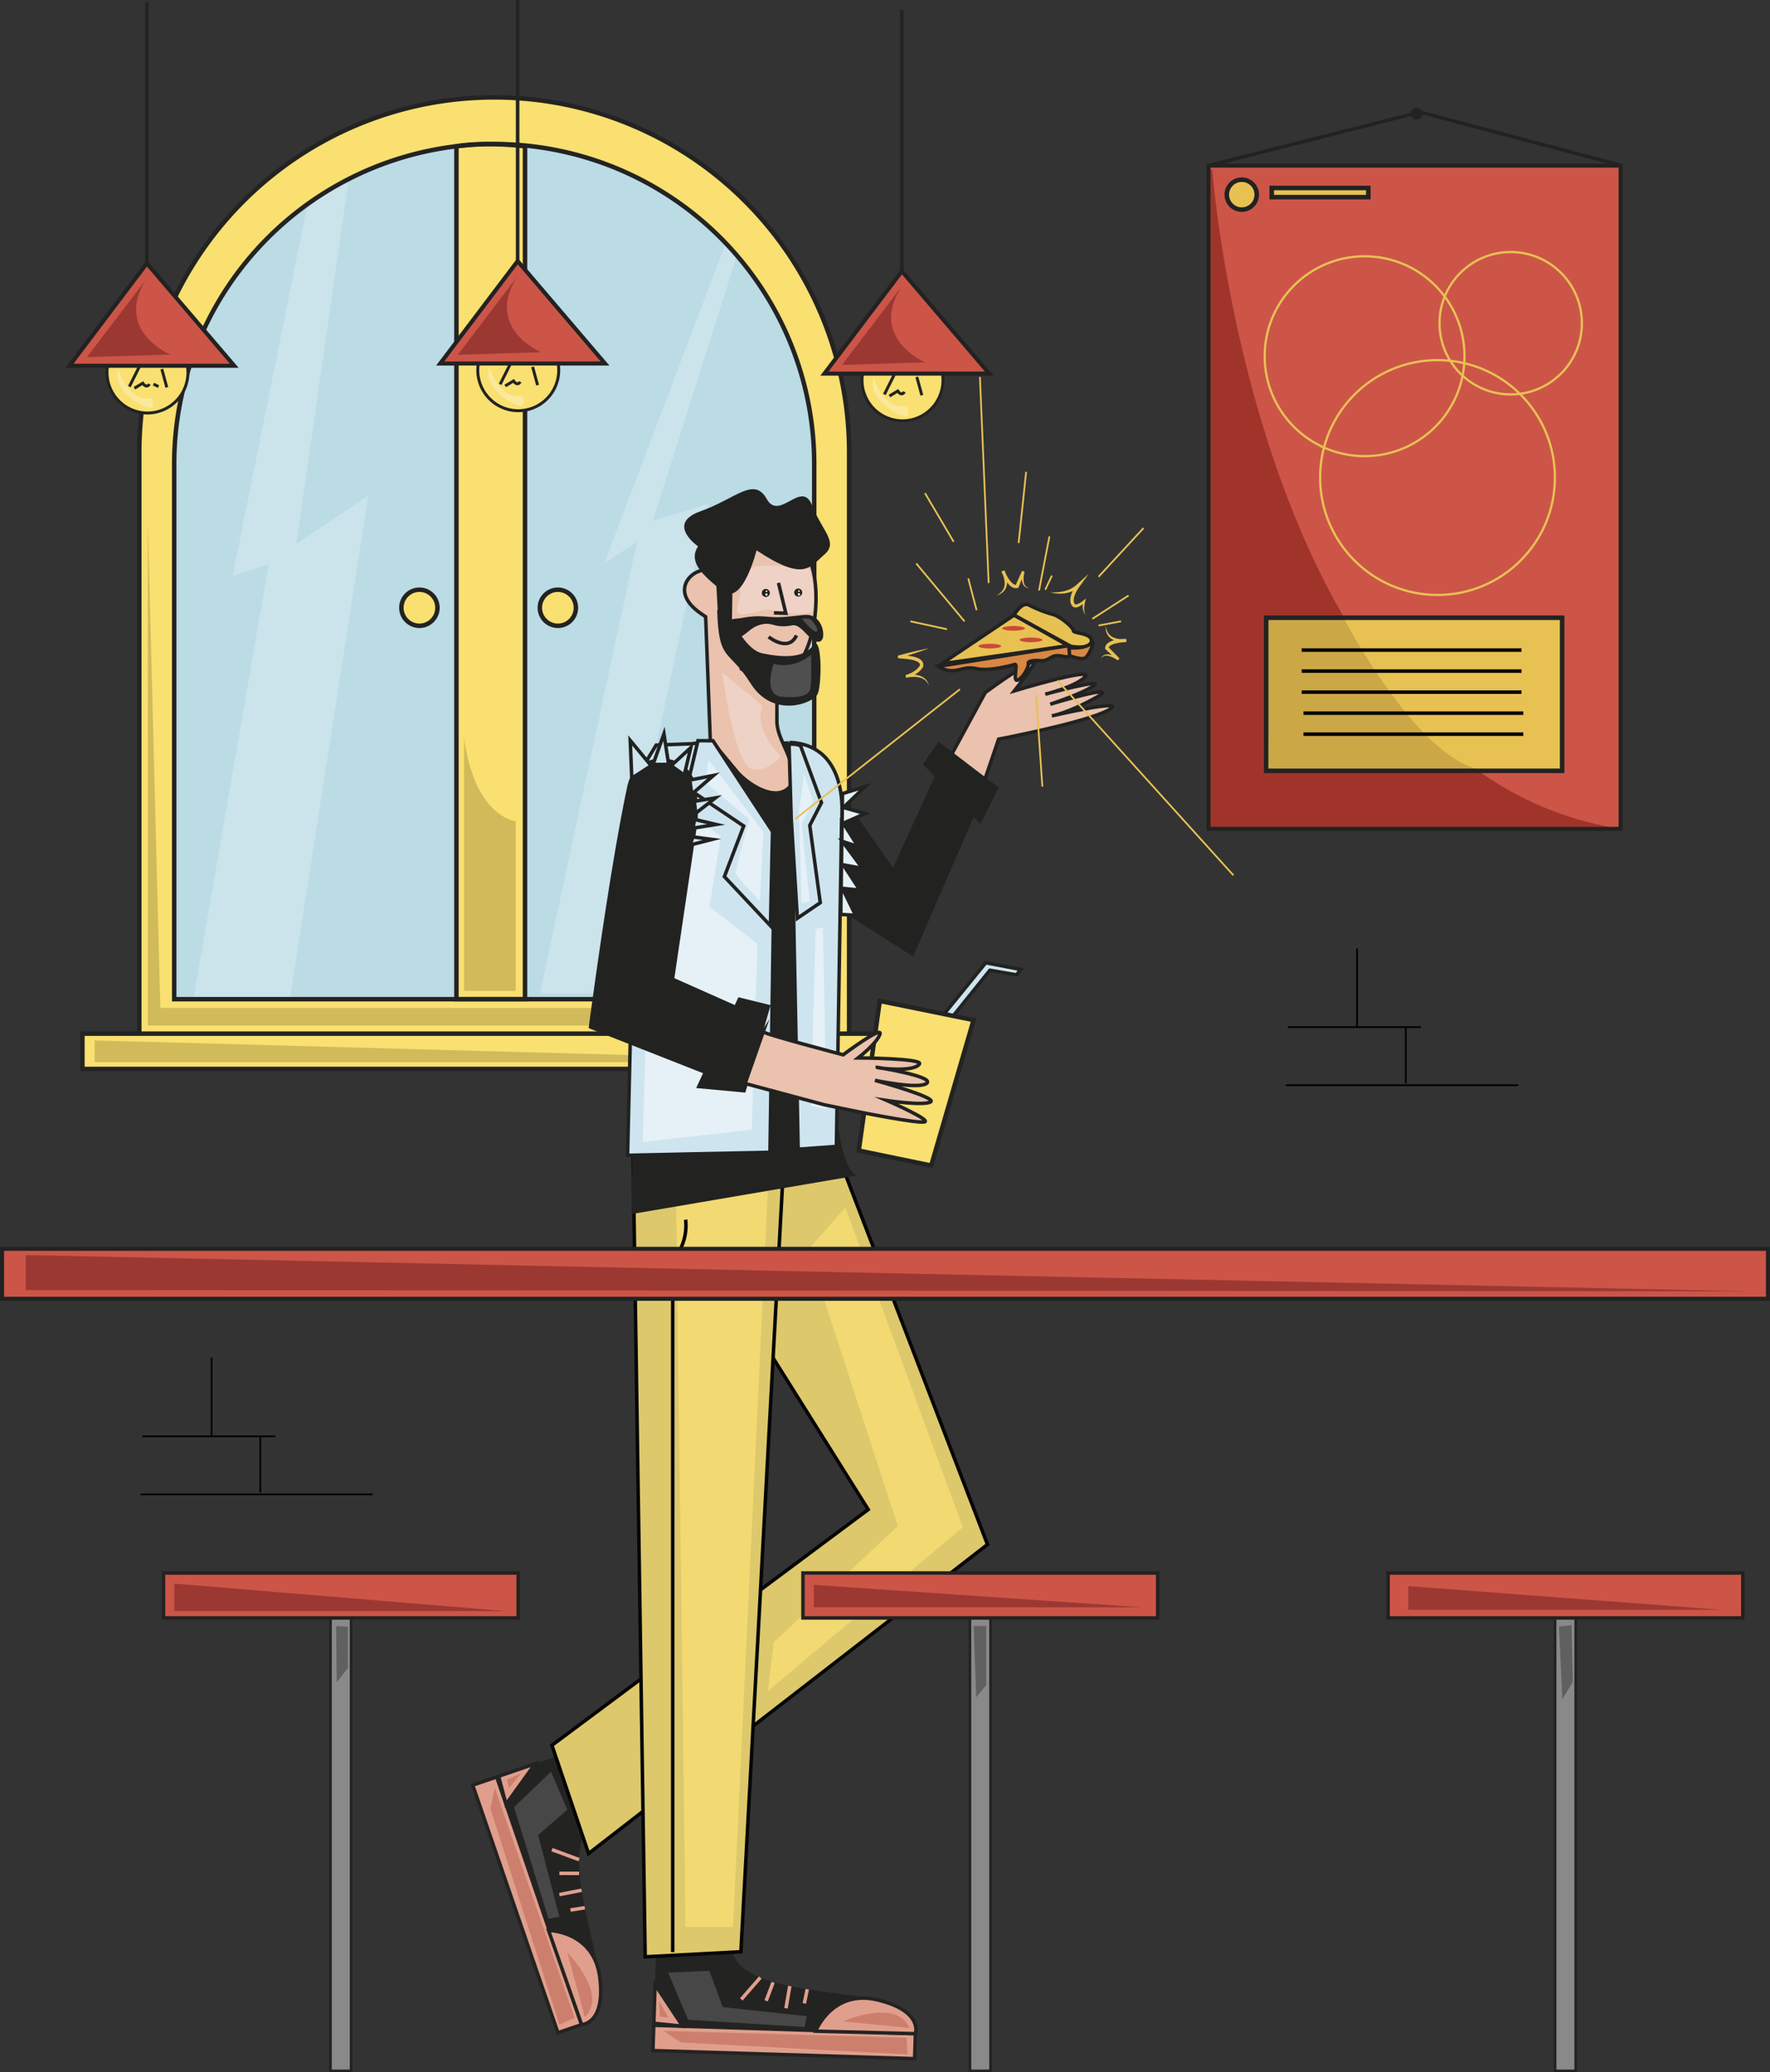 <svg xmlns="http://www.w3.org/2000/svg" viewBox="0 0 1010.31 1182.57"><rect x="0" y="0" width="1010.31" height="1182.57" fill="#333333" stroke="none"/><title>21</title><g id="Capa_2" data-name="Capa 2"><g id="Capa_1-2" data-name="Capa 1"><rect x="689.8" y="94.5" width="235.25" height="378.53" fill="#cc5548"/><path d="M691.93,96.77S717.61,440.81,925,473H689.8l-1-375.54Z" fill="#a0342b"/><rect x="689.8" y="94.5" width="235.25" height="378.53" fill="none" stroke="#222221" stroke-miterlimit="10" stroke-width="2.31"/><polygon points="537.71 580.1 562.66 549.45 582.62 553.25 580.24 556.34 565.03 553.72 542.46 581.76 537.71 580.1" fill="#cee5ef" stroke="#222221" stroke-miterlimit="10" stroke-width="2"/><path d="M282.09,55.58h0A202.59,202.59,0,0,1,484.68,258.17V596.85a0,0,0,0,1,0,0H79.51a0,0,0,0,1,0,0V258.17A202.59,202.59,0,0,1,282.09,55.58Z" fill="#f9e071" stroke="#232322" stroke-miterlimit="10" stroke-width="2.55"/><path d="M282.09,82.2h0A182.66,182.66,0,0,1,464.75,264.86V570.23a0,0,0,0,1,0,0H99.43a0,0,0,0,1,0,0V264.86A182.66,182.66,0,0,1,282.09,82.2Z" fill="#bbdbe5"/><rect x="47.04" y="589.89" width="470.28" height="20.15" fill="#f9e071" stroke="#232322" stroke-miterlimit="10" stroke-width="2.55"/><path d="M260.52,83.47V570.23h39.16V83.47S277.64,80.64,260.52,83.47Z" fill="#f9e071" stroke="#232322" stroke-miterlimit="10" stroke-width="2.55"/><circle cx="239.4" cy="346.84" r="10.3" fill="#f9e071" stroke="#232322" stroke-miterlimit="10" stroke-width="2.55"/><circle cx="318.43" cy="346.84" r="10.3" fill="#f9e071" stroke="#232322" stroke-miterlimit="10" stroke-width="2.55"/><polygon points="173.97 123.89 132.77 328.66 153.37 322 110.35 570.23 165.48 570.23 210.32 282.62 169.12 310.49 199.12 102.09 176.03 116.13 173.97 123.89" fill="#cbe3eb"/><polygon points="414.22 138.73 344.81 321.6 363.59 309.21 308.13 566.94 344.21 566.94 404.19 287.47 372.68 297.16 420.66 145.85 414.22 138.73" fill="#cbe3eb"/><path d="M282.09,82.2h0A182.66,182.66,0,0,1,464.75,264.86V570.23a0,0,0,0,1,0,0H99.43a0,0,0,0,1,0,0V264.86A182.66,182.66,0,0,1,282.09,82.2Z" fill="none" stroke="#232322" stroke-miterlimit="10" stroke-width="2.55"/><path d="M54,593.77v12.36h451.3C507.83,606.13,54,593.77,54,593.77Z" fill="#d1ba59"/><polygon points="84.38 297.69 84.38 585.22 356.3 585.22 356.3 575.24 91.51 575.24 84.38 297.69" fill="#d1ba59"/><path d="M264.89,565.47h29.47v-96.8s-23.11-2.05-29.47-47.2Z" fill="#d1ba59"/><path d="M374.73,1107.05l-1.57,48.76,148.61,4.76s8.27-14.57-26.68-20.38-80.22-6.47-78.16-34.13Z" fill="#232322"/><polygon points="372.69 1170.25 522.06 1174.86 522.51 1160.6 373.16 1155.81 372.69 1170.25" fill="#e09f8c" stroke="#232322" stroke-miterlimit="10" stroke-width="2"/><polygon points="373.91 1132.55 389.64 1156.34 373.2 1154.66 373.91 1132.55" fill="#e09f8c" stroke="#232322" stroke-miterlimit="10" stroke-width="2"/><path d="M465.56,1159.16l56.95,1.44s4.64-12.91-21.46-19.24S465.56,1159.16,465.56,1159.16Z" fill="#e09f8c" stroke="#232322" stroke-miterlimit="10" stroke-width="2"/><line x1="433.98" y1="1128.56" x2="423.13" y2="1141.02" fill="none" stroke="#e09f8c" stroke-miterlimit="10" stroke-width="2"/><line x1="441.29" y1="1131.33" x2="437.3" y2="1141.84" fill="none" stroke="#e09f8c" stroke-miterlimit="10" stroke-width="2"/><line x1="450.8" y1="1133.42" x2="448.64" y2="1146.14" fill="none" stroke="#e09f8c" stroke-miterlimit="10" stroke-width="2"/><line x1="460.79" y1="1135.23" x2="459.1" y2="1143.33" fill="none" stroke="#e09f8c" stroke-miterlimit="10" stroke-width="2"/><polygon points="378.7 1159.02 517.49 1162.94 518.02 1172.44 388.66 1165.59 378.7 1159.02" fill="#cd7f6e"/><polygon points="376.7 1150.89 376.23 1142.07 381.56 1151.46 376.7 1150.89" fill="#cd7f6e"/><path d="M519.1,1157.34l-38-3.72S511.69,1140,519.1,1157.34Z" fill="#cd7f6e"/><polygon points="381.39 1125.77 404.91 1124.74 412.57 1145.43 460.41 1150.6 459.33 1156.8 392.79 1152.67 381.39 1125.77" fill="#484747"/><path d="M329.65,998.26l-46.15,15.82,48.22,140.65s16.56,2.57,9.6-32.17-22.38-77.31,4.21-85.19Z" fill="#232322"/><polygon points="269.83 1018.76 318.46 1160.06 331.96 1155.43 283.5 1014.08 269.83 1018.76" fill="#e09f8c" stroke="#232322" stroke-miterlimit="10" stroke-width="2"/><polygon points="476.4 654.24 563.66 881.43 335.95 1057.8 315.04 996.02 495.58 861.47 362.63 649.75 476.4 654.24" fill="#ddc86c" stroke="#060606" stroke-miterlimit="10" stroke-width="2"/><path d="M361.39,660.42l6.88,456.31,54.63-2.89,25.85-476.5S360.76,659.79,361.39,660.42Z" fill="#ddc86c" stroke="#060606" stroke-miterlimit="10" stroke-width="2"/><polygon points="385.83 677.71 438.34 677.71 418.42 1099.76 391.29 1099.76 385.83 677.71" fill="#f2d971"/><polygon points="482.54 689.12 549.55 871.64 438.34 965.03 441.61 937.23 512.48 870.93 461.15 713.35 482.54 689.12" fill="#f2d971"/><polygon points="305.51 1006.53 288.84 1029.68 284.59 1013.7 305.51 1006.53" fill="#e09f8c" stroke="#232322" stroke-miterlimit="10" stroke-width="2"/><path d="M313.11,1101.66,332,1155.43s13.71-.24,10.38-26.89S313.11,1101.66,313.11,1101.66Z" fill="#e09f8c" stroke="#232322" stroke-miterlimit="10" stroke-width="2"/><line x1="330.54" y1="1061.28" x2="315.04" y2="1055.56" fill="none" stroke="#e09f8c" stroke-miterlimit="10" stroke-width="2"/><line x1="330.54" y1="1069.11" x2="319.29" y2="1069.11" fill="none" stroke="#e09f8c" stroke-miterlimit="10" stroke-width="2"/><line x1="331.96" y1="1078.74" x2="319.29" y2="1081.22" fill="none" stroke="#e09f8c" stroke-miterlimit="10" stroke-width="2"/><line x1="333.8" y1="1088.73" x2="325.62" y2="1090.02" fill="none" stroke="#e09f8c" stroke-miterlimit="10" stroke-width="2"/><polygon points="282.46 1020.39 327.99 1151.56 319.29 1155.43 279.85 1032.04 282.46 1020.39" fill="#cd7f6e"/><polygon points="289.35 1015.64 297.43 1012.08 290.54 1020.39 289.35 1015.64" fill="#cd7f6e"/><path d="M333.8,1151.09l-10-36.84S347.36,1138,333.8,1151.09Z" fill="#cd7f6e"/><polygon points="314.51 1011.13 323.81 1032.75 307.17 1047.24 319.29 1093.82 313.11 1095.01 293.39 1031.32 314.51 1011.13" fill="#484747"/><path d="M449.91,423s2.43,2.82,7.93,3.79c12.13,2.13,25.42,20.09,15.69,56.31,0,0-5.68,181.59,15.7,187.77l-128.81,22,2.87-250.68,18.36-16Z" fill="#222221"/><path d="M422.53,381.22s18.41,13.83,32.68-2,16.62-72.1-8.91-73c-8.74-.31-19.19-1.65-27.53,1.92-7.28,3.12-9.27,10.62-10.12,18.17a13.23,13.23,0,0,0-10.81.16c-5.3,2.5-8.66,8.06-6.39,14,2,5.16,7,8.66,11.33,11.49L405.42,422l8.69,10.46,6.44,7.75c5.58,6.72,21,17.31,29.41,9.67,3.76-3.42,2.46-10,1.36-14.38-2.08-8.26-7.88-15.68-7.86-24.26q0-12.42,0-24.84" fill="#eac2ad" stroke="#222221" stroke-miterlimit="10" stroke-width="2"/><path d="M409.37,348.1l6,.22s8.75,22.24,19.79,24.54,23.42,3.05,28.76-4.39,5.28,21.8,2.85,27.43-25.62,14.36-38.26-5.8S410.21,378.33,409.37,348.1Z" fill="#222221"/><path d="M431.68,351.71a53,53,0,0,0-8.49,1c-2.71.53-6.64,0-8.34,2.74a5.89,5.89,0,0,0-.53,3.87c.27,2.05,1.15,4.31,3.1,5,4.63,1.67,9.48-4.42,13.1-6.34a16,16,0,0,1,6.69-2c2.44-.11,4.67.9,7.05,1.26a24,24,0,0,0,7.74-.33c2.44-.45,3.84.82,5.62,2.24,2.29,1.84,7.2,8.58,10.7,6.83a3.52,3.52,0,0,0,1.52-2.95c.42-4.47-1.92-9.74-6.24-11.54-1.94-.81-4.13-.62-6.22-.39-4.29.47-8.57,1-12.89,1.12S436,351.57,431.68,351.71Z" fill="#222221"/><path d="M429.57,323.74s-6.88.88-6.83,11.25-5.57,15.95,1.71,15.62,12.42-4.1,16.14-2.44,20.74,3,22.87.64.83-24.71-3-24.81S435,321.53,429.57,323.74Z" fill="#efd2c6"/><polyline points="444.36 332.66 448.55 349.98 441.76 349.74" fill="none" stroke="#222221" stroke-miterlimit="10" stroke-width="2"/><circle cx="437.13" cy="338.39" r="2.3" fill="#222221"/><circle cx="455.62" cy="338.17" r="2.3" fill="#222221"/><path d="M457.85,353.25s6.25,7.76,8.25,7.22-3-7.6-4.3-7.4S460.06,352.59,457.85,353.25Z" fill="#4f4f4f"/><path d="M463,373.58s-8.79,8.47-21.38,5.32c0,0-6.61,17.73,4.67,18.75s15.65-1.28,16.33-4.82S463,373.58,463,373.58Z" fill="#4f4f4f"/><path d="M438.75,363.46s11.24,9.12,15.89-.85" fill="none" stroke="#222221" stroke-miterlimit="10" stroke-width="2"/><polygon points="408.75 331.34 409.9 352.34 417.8 353.4 418.13 333.4 408.75 331.34" fill="#222221"/><path d="M431.83,314.06s-8,32.25-19.39,23.26-19.8-16.69-14-25.52c0,0-18.68-12.93,1.45-20.05s30.48-20,37.74-7,19.93-11.39,25.85,3.56,15.26,21.18,7,28.22S459.31,332.3,431.83,314.06Z" fill="#222221"/><polygon points="406.24 422.91 442.23 473.49 439.5 657.6 358.22 659.32 363.29 443.76 374.52 425.23 394.81 424.46 406.24 422.91" fill="#cee5ef" stroke="#222221" stroke-miterlimit="10" stroke-width="2"/><path d="M451.65,423.74l.34,47.49,3.6,184.61,21.81-1.58,3-186.68S485.39,425.93,451.65,423.74Z" fill="#cee5ef" stroke="#222221" stroke-miterlimit="10" stroke-width="2"/><path d="M457.08,425.93l11.81,32.13-6.68,13,6,44.1-13.07,8.88-3.52-57-1.22-41.78C450.39,424.11,456.7,424.78,457.08,425.93Z" fill="#cee5ef" stroke="#222221" stroke-miterlimit="10" stroke-width="2"/><polygon points="398.39 422.7 392.01 449.57 424.49 471.4 413.48 500.27 439.77 528.31 440.95 474.54 406.96 422.74 398.39 422.7" fill="#cee5ef" stroke="#222221" stroke-miterlimit="10" stroke-width="2"/><path d="M404.39,433.78,402.6,446.4l25.16,21.28s-8.65,29.2-7.64,31.12,13.66,16.1,13.66,15,2-39,2-39Z" fill="#e5f1f7"/><polygon points="372.77 447.78 411.42 477.28 404.93 517.41 432.34 538.69 429.07 644.64 366.88 651.75 372.77 447.78" fill="#e5f1f7"/><polygon points="465.58 530.2 462.87 631.08 471.77 632.99 469.75 529.18 465.58 530.2" fill="#e5f1f7"/><polygon points="458.95 441.84 464.15 457.39 457.52 470.13 462.18 514.42 457.56 515.22 456.04 463.48 458.95 441.84" fill="#e5f1f7"/><path d="M435.38,402.92l-23.11-19.13s7.1,56.32,18.47,55.53,14.83-7.81,14.83-7.81S429.51,416.19,435.38,402.92Z" fill="#efd2c6"/><path d="M557.19,459.39,570,421.84s49.91-9.5,62.74-16.63-32.32,3.33-32.32,3.33,9-1.43,25.19-10.46-26.14,3.8-26.14,3.8,17.58-5.7,24.71-10.45-27.56,4.75-27.56,4.75,17.58-4.28,22.81-10-40.4,8.08-40.4,8.08,3.81-4.75,10.46-14.26-27.09,15.21-27.09,15.21L539.13,438" fill="#eac2ad" stroke="#222221" stroke-miterlimit="10" stroke-width="2"/><polygon points="537.47 378.83 578.82 351.03 609.83 368.5 537.47 378.83" fill="#e8c153" stroke="#222221" stroke-miterlimit="10" stroke-width="2"/><path d="M578.82,351s4.27-7.84,8.55-5.7a71.18,71.18,0,0,0,13.55,5.34c4.27,1.07,11.76,7.49,11.76,9.27S623.37,361,623,366s-11.76,2.85-11.76,2.85Z" fill="#e8c153" stroke="#222221" stroke-miterlimit="10" stroke-width="2"/><path d="M535.69,380.26a13.26,13.26,0,0,0,8.55,2.49c5-.35,6.77-2.49,13.55-1.07s19.24-1.78,21.38-2.49-1.42,10.34,1.79,8.91,6.41-7.84,6-9.27,2.14-2.14,6.78-1.78,6.06-2.85,9.62-2.85,6.06,1.42,7.13,0-.71-5.7-.71-5.7Z" fill="#d88744" stroke="#222221" stroke-miterlimit="10" stroke-width="2"/><path d="M610.18,369.74l.36,4.46s6.59,2.67,8.91,1.25,5.88-10,3.56-9.45C623,366,623,370.28,610.18,369.74Z" fill="#d88744" stroke="#222221" stroke-miterlimit="10" stroke-width="2"/><ellipse cx="578.55" cy="358.6" rx="6.5" ry="1.34" fill="#ca4a36"/><ellipse cx="564.98" cy="368.73" rx="6.5" ry="1.34" fill="#ca4a36"/><ellipse cx="588.5" cy="365.17" rx="6.5" ry="1.34" fill="#ca4a36"/><polygon points="535.81 423.27 570.02 449.41 559.57 470.32 526.78 436.1 535.81 423.27" fill="#222221"/><polygon points="536.28 437.05 509.79 495.27 480.68 453.68 480.2 519.74 521.19 545.88 558.14 460.81 536.28 437.05" fill="#222221"/><polygon points="480.9 452.9 493.8 448.93 481.4 460.84 493.8 464.31 481.4 469.77 489.83 483.16 480.9 480.19 492.31 495.57 481.4 493.58 490.82 507.97 480.9 506.98 488.35 522.36 479.91 521.86 480.9 452.9" fill="#e5f1f7" stroke="#222221" stroke-miterlimit="10" stroke-width="2"/><path d="M397.41,449.85a108.92,108.92,0,0,1,.81,18.57l-13.3,89.82L434.1,580.1l-10,41.35L336,586.75S347.7,497.09,358.1,448.6C362.76,426.87,394.32,427.84,397.41,449.85Z" fill="#222221"/><polygon points="360.62 444.12 359.73 422.56 371.67 436.99 360.62 444.12" fill="#cee5ef" stroke="#222221" stroke-miterlimit="10" stroke-width="2"/><polygon points="372.74 436.28 378.98 418.81 381.65 436.28 372.74 436.28" fill="#cee5ef" stroke="#222221" stroke-miterlimit="10" stroke-width="2"/><polygon points="383.07 436.99 394.3 426.65 390.56 442.34 383.07 436.99" fill="#cee5ef" stroke="#222221" stroke-miterlimit="10" stroke-width="2"/><polygon points="393.77 445.19 407.31 442.51 394.84 453.21 393.77 445.19" fill="#cee5ef" stroke="#222221" stroke-miterlimit="10" stroke-width="2"/><polygon points="396.26 457.31 408.38 455.35 397.15 464.08 396.26 457.31" fill="#cee5ef" stroke="#222221" stroke-miterlimit="10" stroke-width="2"/><polygon points="396.44 467.64 408.74 470.5 395.55 472.63 396.44 467.64" fill="#cee5ef" stroke="#222221" stroke-miterlimit="10" stroke-width="2"/><polygon points="395.55 477.62 406.42 479.05 393.77 482.26 395.55 477.62" fill="#cee5ef" stroke="#222221" stroke-miterlimit="10" stroke-width="2"/><polygon points="439.86 573.65 425.44 623.53 397.37 620.93 421.49 569.11 439.86 573.65" fill="#222221"/><path d="M568.84,339.86a10.21,10.21,0,0,0,3.14-2.55,6.91,6.91,0,0,0,1.45-3.55,11.5,11.5,0,0,0-.37-3.86,16.88,16.88,0,0,0-1.44-3.62l1.62-.76c.39.93.86,1.88,1.34,2.78a23.71,23.71,0,0,0,1.59,2.62,11.13,11.13,0,0,0,2,2.13,2.39,2.39,0,0,0,2.1.65l-.63.56c.59-1.42,1.23-2.83,1.85-4.24s1.27-2.82,1.92-4.23l1.41.46a19.66,19.66,0,0,0-.49,2.71,14,14,0,0,0,0,2.74,5.16,5.16,0,0,0,.82,2.53,3.5,3.5,0,0,0,2.32,1.35,3.52,3.52,0,0,1-2.71-1,5.54,5.54,0,0,1-1.33-2.71,13.53,13.53,0,0,1-.28-3,17.73,17.73,0,0,1,.27-3l1.41.45c-.54,1.45-1.08,2.9-1.65,4.34s-1.11,2.88-1.71,4.31l-.17.42-.46.14a3.76,3.76,0,0,1-2.13,0,5.32,5.32,0,0,1-1.7-.91,11.07,11.07,0,0,1-2.34-2.57,26.14,26.14,0,0,1-1.69-2.86,31.51,31.51,0,0,1-1.32-3l1.62-.75a15.1,15.1,0,0,1,1.39,4.16,11.13,11.13,0,0,1,0,4.38,7.23,7.23,0,0,1-2.1,3.83A9.19,9.19,0,0,1,568.84,339.86Z" fill="#e8c153"/><path d="M631.13,357.11a10.07,10.07,0,0,0,1.24,3.86,6.9,6.9,0,0,0,2.78,2.63,11.59,11.59,0,0,0,3.73,1.06,17.51,17.51,0,0,0,3.9,0l.12,1.78c-1,0-2.06.12-3.08.24a22.81,22.81,0,0,0-3,.54,11,11,0,0,0-2.7,1,2.41,2.41,0,0,0-1.37,1.72l-.29-.79c1.11,1.07,2.19,2.18,3.28,3.27s2.17,2.2,3.24,3.31l-.93,1.15a21.84,21.84,0,0,0-2.34-1.44,14.37,14.37,0,0,0-2.55-1,5.09,5.09,0,0,0-2.65-.14,3.41,3.41,0,0,0-2.1,1.66,3.53,3.53,0,0,1,1.93-2.15,5.44,5.44,0,0,1,3-.26,13.47,13.47,0,0,1,2.87.82,16.2,16.2,0,0,1,2.67,1.33l-.93,1.14c-1.16-1-2.31-2.05-3.44-3.1s-2.29-2.09-3.4-3.16l-.33-.32,0-.47a3.75,3.75,0,0,1,.8-2,5.58,5.58,0,0,1,1.47-1.26,11.24,11.24,0,0,1,3.24-1.25,25.19,25.19,0,0,1,3.28-.54,30.06,30.06,0,0,1,3.3-.12l.12,1.78a15.67,15.67,0,0,1-4.39-.21,11.22,11.22,0,0,1-4.1-1.57,7.33,7.33,0,0,1-2.8-3.34A9.24,9.24,0,0,1,631.13,357.11Z" fill="#e8c153"/><path d="M599.49,338a25.45,25.45,0,0,0,8.29-.72,16.51,16.51,0,0,0,3.76-1.47,14.55,14.55,0,0,0,3.22-2.31l6.68-6-5.27,7.24a22.43,22.43,0,0,0-2.28,3.91,9.81,9.81,0,0,0-1,4.13,3.56,3.56,0,0,0,.53,1.77l.12.21h0a.7.7,0,0,0,.23.11,2,2,0,0,0,.8,0,10.42,10.42,0,0,0,3.78-2.14l1.49-1.15-.44,1.76a19.25,19.25,0,0,0-.56,3.8,8.72,8.72,0,0,0,.12,1.91,3.67,3.67,0,0,0,.77,1.76,3.55,3.55,0,0,1-1.17-1.64,7.67,7.67,0,0,1-.47-2,16.48,16.48,0,0,1,.06-4.09l1,.6a14.69,14.69,0,0,1-1.88,1.62,7.48,7.48,0,0,1-2.35,1.22,3.49,3.49,0,0,1-1.56.09,2.62,2.62,0,0,1-.87-.34,1.84,1.84,0,0,1-.43-.39l-.2-.3c-.14-.2-.27-.4-.4-.61l-.26-.67a5.7,5.7,0,0,1-.28-1.4,11.49,11.49,0,0,1,1.14-5.05,25,25,0,0,1,2.58-4.26l1.41,1.29a16.18,16.18,0,0,1-3.77,2.43,16.9,16.9,0,0,1-4.24,1.25,20.4,20.4,0,0,1-4.34.19A18.16,18.16,0,0,1,599.49,338Z" fill="#e8c153"/><path d="M530.3,370c-5.19,1.9-10.41,3.57-15.64,5.18l-1,.3s-.14.06,0,0a1,1,0,0,0,.26-.25.91.91,0,0,0,.08-.17.79.79,0,0,0,0-.55,1,1,0,0,0-.24-.38l-.07-.05a1.19,1.19,0,0,0-.15-.09l-.1,0,.17,0,.49,0,2.07.09a33.49,33.49,0,0,1,4.2.46,14.18,14.18,0,0,1,4.22,1.34,4.81,4.81,0,0,1,1.9,1.69,3.61,3.61,0,0,1,.42,2.72l0,.15,0,.06a9.71,9.71,0,0,1-1.93,2.43,13.53,13.53,0,0,1-2.36,1.78A18.1,18.1,0,0,1,520,386c-.45.18-.92.31-1.37.47l-1.4.35-.37-1.57a19.94,19.94,0,0,1,4.06-.3,14.46,14.46,0,0,1,4,.67,8.81,8.81,0,0,1,3.47,2.09,7.64,7.64,0,0,1,1.8,3.53,8.06,8.06,0,0,0-2.19-3.1,8.3,8.3,0,0,0-3.36-1.54,12.93,12.93,0,0,0-3.73-.29,18.85,18.85,0,0,0-3.7.51l-.37-1.56a23.87,23.87,0,0,0,2.5-.88,15.72,15.72,0,0,0,2.3-1.21,14.26,14.26,0,0,0,2-1.6,8.46,8.46,0,0,0,1.5-1.89l-.08.22a1.56,1.56,0,0,0-.19-1.25,3.3,3.3,0,0,0-1.17-1,12.65,12.65,0,0,0-3.61-1.17c-1.3-.24-2.64-.41-4-.54l-2-.17-.54,0a1.93,1.93,0,0,1-.35-.05l-.22-.06-.18-.1-.08-.07a.87.87,0,0,1-.24-.95,1.09,1.09,0,0,1,.1-.19,1,1,0,0,1,.28-.26.78.78,0,0,1,.28-.11l1-.25C519.49,372.29,524.87,371,530.3,370Z" fill="#e8c153"/><line x1="522.98" y1="321.56" x2="550.54" y2="354.59" fill="none" stroke="#e8c153" stroke-miterlimit="10"/><line x1="552.68" y1="330.12" x2="557.43" y2="348.18" fill="none" stroke="#e8c153" stroke-miterlimit="10"/><line x1="519.65" y1="354.59" x2="540.56" y2="359.11" fill="none" stroke="#e8c153" stroke-miterlimit="10"/><line x1="599.01" y1="306.12" x2="593.07" y2="337.01" fill="none" stroke="#e8c153" stroke-miterlimit="10"/><line x1="600.44" y1="328.46" x2="596.64" y2="336.54" fill="none" stroke="#e8c153" stroke-miterlimit="10"/><line x1="623.49" y1="353.17" x2="644.16" y2="339.86" fill="none" stroke="#e8c153" stroke-miterlimit="10"/><line x1="627.05" y1="356.97" x2="639.89" y2="354.59" fill="none" stroke="#e8c153" stroke-miterlimit="10"/><circle cx="437.51" cy="337.46" r="0.46" fill="#fff"/><circle cx="437.49" cy="339.3" r="0.67" fill="#fff"/><circle cx="456.06" cy="337.34" r="0.46" fill="#fff"/><circle cx="456.04" cy="339.18" r="0.67" fill="#fff"/><path d="M391.33,696.06s3.33,19.48-16.16,29.47" fill="none" stroke="#060606" stroke-miterlimit="10" stroke-width="2"/><line x1="383.97" y1="721.25" x2="383.97" y2="1114.04" fill="#ddc86c" stroke="#060606" stroke-miterlimit="10" stroke-width="2"/><rect x="1.15" y="712.69" width="1008" height="28.51" fill="#cc5548" stroke="#222221" stroke-miterlimit="10" stroke-width="2.31"/><path d="M84.18,189.4h0a23.13,23.13,0,0,0-20,11.57h0a23.15,23.15,0,0,0,0,23.16h0a23.18,23.18,0,0,0,20,11.57h0a23.15,23.15,0,0,0,20-11.57h0a23.15,23.15,0,0,0,0-23.16h0A23.13,23.13,0,0,0,84.18,189.4Z" fill="#f9e071" stroke="#232322" stroke-miterlimit="10" stroke-width="1.68"/><line x1="83.82" y1="1.3" x2="83.82" y2="202.33" fill="none" stroke="#232322" stroke-miterlimit="10" stroke-width="2.03"/><path d="M39.62,208.75l44.2-58.46,49.9,58.46Z" fill="#cc5548" stroke="#222221" stroke-miterlimit="10" stroke-width="2.31"/><line x1="79.54" y1="209.22" x2="73.84" y2="220.63" fill="none" stroke="#232322" stroke-miterlimit="10" stroke-width="1.68"/><path d="M76.72,221.55l4.75-2.85c2.38,3.32,3.8.47,3.8.47" fill="#f9e071" stroke="#232322" stroke-miterlimit="10" stroke-width="1.68"/><line x1="87.62" y1="219.2" x2="90.47" y2="220.63" fill="none" stroke="#232322" stroke-miterlimit="10" stroke-width="1.68"/><line x1="92.37" y1="210.65" x2="95.22" y2="221.1" fill="none" stroke="#232322" stroke-miterlimit="10" stroke-width="1.68"/><path d="M83.26,159.59l-33.61,44.2,47.51-1.46S65.08,188.82,83.26,159.59Z" fill="#9c3832"/><path d="M67.58,210.65s5.21,19,19.09,16.66c0,0,4.29,10-7.13,3.21S66,216.44,67.58,210.65Z" fill="#fbe99b"/><rect x="188.64" y="917.71" width="11.76" height="264.12" fill="#898989" stroke="#222221" stroke-miterlimit="10" stroke-width="1.48"/><rect x="93.33" y="897.68" width="202.46" height="25.66" fill="#cc5548" stroke="#222221" stroke-miterlimit="10" stroke-width="2"/><rect x="553.64" y="917.71" width="11.76" height="264.12" fill="#898989" stroke="#222221" stroke-miterlimit="10" stroke-width="1.48"/><rect x="458.33" y="897.68" width="202.46" height="25.66" fill="#cc5548" stroke="#222221" stroke-miterlimit="10" stroke-width="2"/><rect x="887.64" y="917.71" width="11.76" height="264.12" fill="#898989" stroke="#222221" stroke-miterlimit="10" stroke-width="1.48"/><rect x="792.33" y="897.68" width="202.46" height="25.66" fill="#cc5548" stroke="#222221" stroke-miterlimit="10" stroke-width="2"/><line x1="603.53" y1="388.34" x2="704.04" y2="499.54" fill="none" stroke="#e8c153" stroke-miterlimit="10"/><line x1="591.41" y1="396.89" x2="594.98" y2="448.93" fill="none" stroke="#e8c153" stroke-miterlimit="10"/><line x1="547.93" y1="393.33" x2="453.83" y2="467.47" fill="none" stroke="#e8c153" stroke-miterlimit="10"/><line x1="559.33" y1="215.11" x2="564.32" y2="332.73" fill="none" stroke="#e8c153" stroke-miterlimit="10"/><line x1="585.71" y1="269.29" x2="581.43" y2="309.92" fill="none" stroke="#e8c153" stroke-miterlimit="10"/><line x1="527.97" y1="281.41" x2="544.36" y2="309.21" fill="none" stroke="#e8c153" stroke-miterlimit="10"/><line x1="627.05" y1="329.17" x2="652.72" y2="301.37" fill="none" stroke="#e8c153" stroke-miterlimit="10"/><line x1="733.99" y1="619.31" x2="866.58" y2="619.31" fill="none" stroke="#020302" stroke-miterlimit="10"/><line x1="802.42" y1="586.16" x2="802.42" y2="618.24" fill="none" stroke="#020302" stroke-miterlimit="10"/><line x1="735.05" y1="586.16" x2="810.98" y2="586.16" fill="none" stroke="#020302" stroke-miterlimit="10"/><line x1="774.62" y1="541.25" x2="774.62" y2="586.16" fill="none" stroke="#020302" stroke-miterlimit="10"/><line x1="80.14" y1="852.82" x2="212.74" y2="852.82" fill="none" stroke="#020302" stroke-miterlimit="10"/><line x1="148.58" y1="819.67" x2="148.58" y2="851.75" fill="none" stroke="#020302" stroke-miterlimit="10"/><line x1="81.21" y1="819.67" x2="157.13" y2="819.67" fill="none" stroke="#020302" stroke-miterlimit="10"/><line x1="120.78" y1="774.76" x2="120.78" y2="819.67" fill="none" stroke="#020302" stroke-miterlimit="10"/><rect x="722.72" y="352.54" width="168.95" height="87.36" fill="#e8c153"/><circle cx="708.8" cy="111.08" r="8.55" fill="#e8c153" stroke="#222221" stroke-miterlimit="10" stroke-width="2.59"/><rect x="725.91" y="107.28" width="55.13" height="5.23" fill="#e8c153" stroke="#222221" stroke-miterlimit="10" stroke-width="2.59"/><circle cx="808.6" cy="64.93" r="3.33" fill="#222221"/><polyline points="689.8 94.5 810.5 63.98 923.61 93.92" fill="none" stroke="#222221" stroke-miterlimit="10" stroke-width="2"/><path d="M295.82,188.1h0a23.13,23.13,0,0,0-20,11.57h0a23.15,23.15,0,0,0,0,23.16h0a23.13,23.13,0,0,0,20,11.57h0a23.11,23.11,0,0,0,20-11.57h0a23.15,23.15,0,0,0,0-23.16h0A23.11,23.11,0,0,0,295.82,188.1Z" fill="#f9e071" stroke="#232322" stroke-miterlimit="10" stroke-width="1.68"/><line x1="295.46" x2="295.46" y2="201.03" fill="none" stroke="#232322" stroke-miterlimit="10" stroke-width="2.03"/><path d="M251.26,207.45,295.46,149l49.9,58.46Z" fill="#cc5548" stroke="#222221" stroke-miterlimit="10" stroke-width="2.31"/><line x1="291.18" y1="207.92" x2="285.48" y2="219.33" fill="none" stroke="#232322" stroke-miterlimit="10" stroke-width="1.68"/><path d="M288.36,220.25l4.75-2.85c2.38,3.32,3.8.47,3.8.47" fill="#f9e071" stroke="#232322" stroke-miterlimit="10" stroke-width="1.68"/><line x1="304.01" y1="209.35" x2="306.86" y2="219.8" fill="none" stroke="#232322" stroke-miterlimit="10" stroke-width="1.68"/><path d="M294.91,158.29l-33.62,44.2L308.81,201S276.73,187.52,294.91,158.29Z" fill="#9c3832"/><path d="M279.22,209.35s5.21,19,19.09,16.67c0,0,4.3,10-7.13,3.2S277.62,215.14,279.22,209.35Z" fill="#fbe99b"/><path d="M515.14,193.86h0a23.13,23.13,0,0,0-20,11.57h0a23.15,23.15,0,0,0,0,23.16h0a23.13,23.13,0,0,0,20,11.57h0a23.11,23.11,0,0,0,20-11.57h0a23.15,23.15,0,0,0,0-23.16h0A23.11,23.11,0,0,0,515.14,193.86Z" fill="#f9e071" stroke="#232322" stroke-miterlimit="10" stroke-width="1.68"/><line x1="514.78" y1="5.76" x2="514.78" y2="206.79" fill="none" stroke="#232322" stroke-miterlimit="10" stroke-width="2.03"/><path d="M470.58,213.21l44.2-58.46,49.9,58.46Z" fill="#cc5548" stroke="#222221" stroke-miterlimit="10" stroke-width="2.31"/><line x1="510.5" y1="213.68" x2="504.8" y2="225.09" fill="none" stroke="#232322" stroke-miterlimit="10" stroke-width="1.68"/><path d="M507.68,226l4.75-2.85c2.38,3.32,3.8.47,3.8.47" fill="#f9e071" stroke="#232322" stroke-miterlimit="10" stroke-width="1.68"/><line x1="523.33" y1="215.11" x2="526.18" y2="225.56" fill="none" stroke="#232322" stroke-miterlimit="10" stroke-width="1.68"/><path d="M514.23,164.05l-33.62,44.2,47.52-1.46S496.05,193.28,514.23,164.05Z" fill="#9c3832"/><path d="M498.54,215.11s5.21,19,19.09,16.67c0,0,4.3,10-7.13,3.2S496.94,220.9,498.54,215.11Z" fill="#fbe99b"/><polygon points="531.53 665.17 490.18 656.61 502.17 571.24 555.72 582.14 531.53 665.17" fill="#f9e071" stroke="#232322" stroke-miterlimit="10" stroke-width="2.55"/><path d="M435.65,588.77c-.71,1.07,45.62,13.19,45.62,13.19s22.81-17.11,21-11.76-12.47,13.54-12.47,13.54,37.17.23,35.05,3.45c-3.34,5.06-24.61,2.28-24.36,1.9,0,0,32.55,5.11,28.63,9s-29.7-1.55-29.7-1.55,35.41,9.75,31.84,12.24-24.95-.71-24.95-.71,24.48,10.69,21.63,12.12-39.21-5.94-39.21-5.94l-18.3-3.8-45.15-12.12Z" fill="#eac2ad" stroke="#222221" stroke-miterlimit="10" stroke-width="2"/><polygon points="14.7 716.26 14.7 736.22 999.17 736.93 14.7 716.26" fill="#9c3832"/><polygon points="99.53 903.74 99.53 919.43 288.44 919.43 99.53 903.74" fill="#9c3832"/><polygon points="464.52 904.46 464.52 917.29 652 917.29 464.52 904.46" fill="#9c3832"/><polygon points="803.85 905.17 803.85 918.71 982.78 918.71 803.85 905.17" fill="#9c3832"/><polygon points="191.85 927.98 198.62 928.34 198.62 951.86 192.2 960.06 191.85 927.98" fill="#615f5f"/><polygon points="555.77 927.98 562.9 927.98 562.9 961.72 557.19 968.61 555.77 927.98" fill="#615f5f"/><polygon points="889.87 928.22 897 927.5 897.71 959.82 891.77 969.8 889.87 928.22" fill="#615f5f"/><path d="M766.78,352.34s43.84,84.47,81.26,87.32l-123.68-.35-1.64-86.77Z" fill="#cca746"/><line x1="743.01" y1="370.99" x2="868.48" y2="370.99" fill="#fffffe" stroke="#020201" stroke-miterlimit="10" stroke-width="2"/><line x1="743.01" y1="382.99" x2="868.48" y2="382.99" fill="#fffffe" stroke="#020201" stroke-miterlimit="10" stroke-width="2"/><line x1="743.01" y1="394.99" x2="868.48" y2="394.99" fill="#fffffe" stroke="#020201" stroke-miterlimit="10" stroke-width="2"/><line x1="744.01" y1="406.99" x2="869.48" y2="406.99" fill="#fffffe" stroke="#020201" stroke-miterlimit="10" stroke-width="2"/><line x1="744.01" y1="418.99" x2="869.48" y2="418.99" fill="#fffffe" stroke="#020201" stroke-miterlimit="10" stroke-width="2"/><rect x="722.72" y="352.54" width="168.95" height="87.36" fill="none" stroke="#222221" stroke-miterlimit="10" stroke-width="2.59"/><circle cx="778.9" cy="203.29" r="57.03" fill="none" stroke="#e8c153" stroke-miterlimit="10" stroke-width="1.29"/><circle cx="820.53" cy="272.53" r="67.01" fill="none" stroke="#e8c153" stroke-miterlimit="10" stroke-width="1.29"/><circle cx="862.3" cy="184.46" r="40.63" fill="none" stroke="#e8c153" stroke-miterlimit="10" stroke-width="1.29"/></g></g></svg>